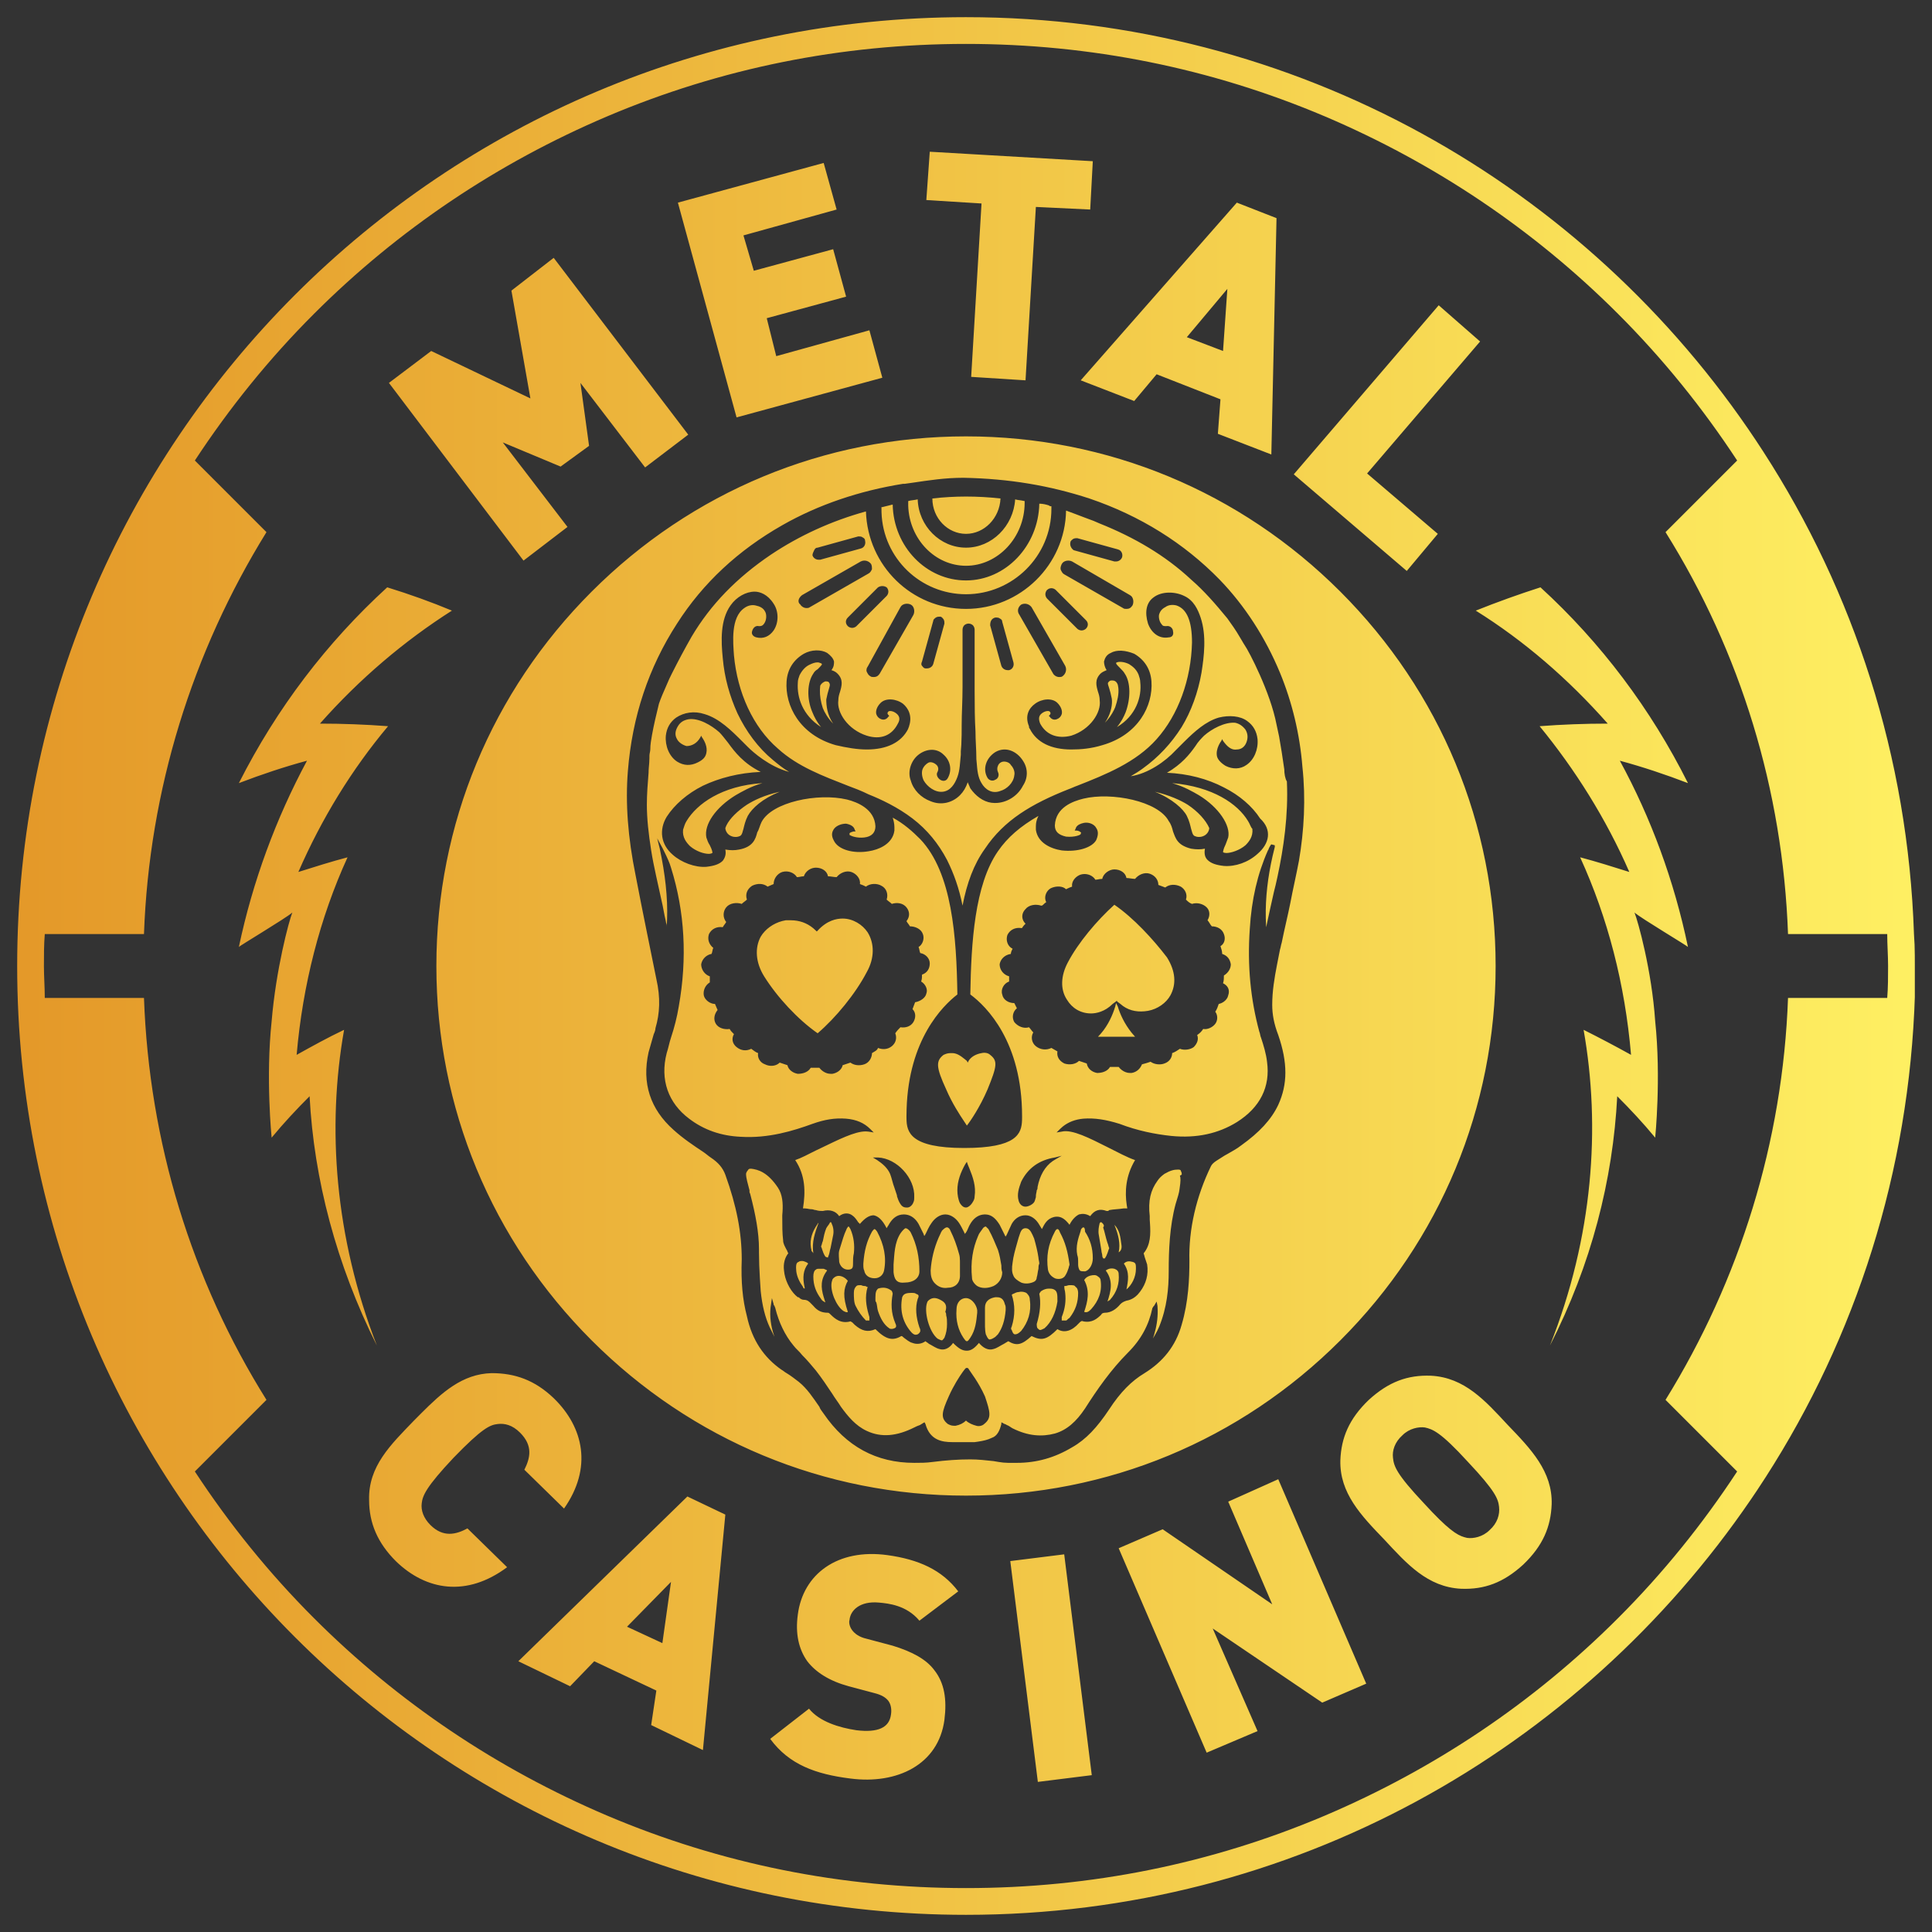 <?xml version="1.0" encoding="UTF-8"?>
<svg width="90px" height="90px" viewBox="0 0 90 90" version="1.1" xmlns="http://www.w3.org/2000/svg" xmlns:xlink="http://www.w3.org/1999/xlink">
    <rect x="0" y="0" width="90" height="90" fill="#333333" stroke="none"/>
    <title>icon/logo</title>
    <defs>
        <linearGradient x1="0%" y1="50%" x2="100%" y2="50%" id="linearGradient-1">
            <stop stop-color="#E49929" offset="0%"></stop>
            <stop stop-color="#FEEF62" offset="100%"></stop>
        </linearGradient>
    </defs>
    <g id="Desktop" stroke="none" stroke-width="1" fill="none" fill-rule="evenodd">
        <g id="frontpage" transform="translate(-675, -4624)">
            <g id="footer" transform="translate(0, 4612)">
                <g id="icon/logo" transform="translate(675, 12)">
                    <g id="metal-head" transform="translate(0.8, 0.8)">
                        <g id="Ignore_x5F__x5F__653_" transform="translate(19.287, 19.287)">
                            <g id="Group" transform="translate(0.241, 0.241)"></g>
                        </g>
                        <path d="M44.2,0 C59.59,0 73.091,7.835 81.007,19.729 L81.007,19.729 L81.343,20.242 C85.561,26.764 88.086,34.452 88.36,42.713 L88.36,42.713 L88.388,43.206 C88.4,43.539 88.4,43.879 88.4,44.2 L88.4,44.2 L88.4,45.647 L88.374,46.298 C87.982,54.528 85.353,62.171 81.047,68.631 L81.047,68.631 L80.767,69.045 C72.776,80.746 59.411,88.4 44.2,88.4 C19.769,88.4 0,68.631 0,44.2 C0,19.769 19.769,0 44.2,0 Z M44.2,1.246 C38.414,1.246 32.788,2.371 27.484,4.621 C22.381,6.791 17.76,9.885 13.823,13.823 C11.733,15.912 9.885,18.202 8.277,20.653 L8.277,20.653 L11.613,23.989 C8.157,29.574 6.148,36.003 5.907,42.713 L5.907,42.713 L1.286,42.713 C1.246,43.195 1.246,43.718 1.246,44.2 C1.246,44.682 1.286,45.205 1.286,45.687 L1.286,45.687 L5.907,45.687 C6.148,52.397 8.117,58.826 11.613,64.411 L11.613,64.411 L8.277,67.747 C9.885,70.198 11.733,72.488 13.823,74.577 C17.76,78.515 22.381,81.609 27.484,83.779 C32.788,86.029 38.414,87.154 44.2,87.154 C49.986,87.154 55.612,86.029 60.916,83.779 C66.019,81.609 70.64,78.515 74.577,74.577 C76.667,72.488 78.515,70.198 80.123,67.747 L80.123,67.747 L76.787,64.411 C80.243,58.826 82.252,52.397 82.493,45.687 L82.493,45.687 L87.114,45.687 C87.154,45.205 87.154,44.682 87.154,44.2 C87.154,43.718 87.114,43.195 87.114,42.713 L87.114,42.713 L82.493,42.713 C82.252,36.003 80.283,29.574 76.787,23.989 L76.787,23.989 L80.123,20.653 C78.515,18.202 76.667,15.912 74.577,13.823 C70.64,9.885 66.019,6.791 60.916,4.621 C55.612,2.371 49.986,1.246 44.2,1.246 Z M48.775,71.607 L50.059,81.894 L47.547,82.208 L46.263,71.921 L48.775,71.607 Z M36.365,74.417 C36.606,72.528 38.213,71.323 40.543,71.644 C41.99,71.845 43.075,72.327 43.838,73.332 L43.838,73.332 L42.03,74.698 C41.427,73.975 40.584,73.894 40.142,73.854 C39.258,73.774 38.816,74.216 38.775,74.658 C38.735,74.778 38.775,74.979 38.896,75.14 C39.017,75.301 39.217,75.461 39.579,75.542 L39.579,75.542 L40.785,75.863 C41.709,76.145 42.352,76.506 42.713,76.988 C43.195,77.591 43.316,78.355 43.195,79.319 C42.914,81.408 40.985,82.333 38.816,82.051 C37.208,81.85 35.963,81.408 35.079,80.203 L35.079,80.203 L36.887,78.797 C37.369,79.399 38.293,79.681 39.097,79.801 C40.101,79.922 40.624,79.681 40.704,79.078 C40.744,78.837 40.704,78.596 40.584,78.435 C40.463,78.274 40.262,78.154 39.941,78.073 L39.941,78.073 L38.735,77.752 C37.851,77.511 37.208,77.109 36.807,76.587 C36.405,76.024 36.244,75.301 36.365,74.417 Z M58.746,68.108 L62.844,77.631 L60.795,78.515 L55.692,75.06 L57.781,79.841 L55.411,80.846 L51.312,71.323 L53.361,70.439 L58.465,73.935 L56.415,69.153 L58.746,68.108 Z M31.221,68.912 L32.989,69.756 L31.945,80.725 L29.534,79.56 L29.775,77.953 L26.882,76.587 L25.757,77.752 L23.346,76.587 L31.221,68.912 Z M30.458,72.89 L28.409,74.979 L30.056,75.743 L30.458,72.89 Z M65.644,63.283 L65.858,63.286 C67.425,63.367 68.389,64.452 69.434,65.577 C70.519,66.702 71.524,67.747 71.483,69.273 C71.443,70.318 71.082,71.202 70.157,72.086 C69.233,72.93 68.349,73.251 67.264,73.211 C65.697,73.131 64.733,72.046 63.688,70.921 C62.603,69.796 61.599,68.751 61.639,67.224 C61.679,66.179 62.041,65.295 62.965,64.411 C63.889,63.568 64.773,63.246 65.858,63.286 Z M22.1,63.166 C23.185,63.166 24.109,63.487 24.993,64.331 C26.399,65.697 26.801,67.586 25.475,69.474 L25.475,69.474 L23.627,67.666 C23.908,67.104 24.029,66.541 23.426,65.938 C23.064,65.577 22.703,65.496 22.381,65.537 C22.02,65.577 21.658,65.737 20.332,67.104 C19.046,68.47 18.885,68.872 18.845,69.233 C18.805,69.555 18.926,69.916 19.247,70.238 C19.85,70.841 20.453,70.68 20.975,70.399 L20.975,70.399 L22.823,72.207 C20.935,73.613 19.046,73.292 17.64,71.925 C16.796,71.082 16.394,70.157 16.394,69.073 C16.354,67.505 17.399,66.501 18.484,65.376 L18.484,65.376 L18.824,65.034 C19.786,64.074 20.734,63.202 22.1,63.166 Z M65.577,65.697 C65.295,65.657 64.853,65.737 64.532,66.059 C64.17,66.38 64.05,66.782 64.09,67.104 C64.13,67.505 64.251,67.867 65.537,69.233 C66.662,70.464 67.079,70.71 67.408,70.806 L67.5,70.83 L67.5,70.83 L67.546,70.841 C67.827,70.881 68.269,70.8 68.59,70.479 C68.952,70.157 69.073,69.756 69.032,69.394 C68.992,69.032 68.872,68.671 67.586,67.305 C66.3,65.898 65.938,65.778 65.577,65.697 Z M44.2,19.528 C50.79,19.528 56.978,22.1 61.639,26.761 C66.3,31.422 68.872,37.61 68.872,44.2 C68.872,50.79 66.3,56.978 61.639,61.639 C56.978,66.3 50.79,68.872 44.2,68.872 C37.61,68.872 31.422,66.3 26.761,61.639 C22.1,56.978 19.528,50.79 19.528,44.2 C19.528,37.61 22.1,31.422 26.761,26.761 C31.422,22.1 37.61,19.528 44.2,19.528 Z M44.079,21.457 C43.218,21.457 42.475,21.575 41.724,21.685 L41.347,21.738 L41.267,21.738 C39.258,22.06 37.329,22.703 35.641,23.667 C33.592,24.832 31.945,26.359 30.739,28.248 C29.413,30.297 28.65,32.587 28.449,35.119 C28.328,36.606 28.449,38.213 28.81,39.981 C29.172,41.869 29.493,43.396 29.775,44.803 C29.976,45.687 29.935,46.41 29.735,47.093 C29.735,47.173 29.694,47.294 29.654,47.374 C29.574,47.656 29.493,47.937 29.413,48.218 C29.092,49.665 29.493,50.87 30.578,51.835 C31.02,52.236 31.503,52.558 31.985,52.879 C32.105,52.96 32.186,53.04 32.306,53.12 C32.668,53.361 32.869,53.603 32.989,53.924 C33.512,55.371 33.753,56.616 33.753,57.862 C33.713,58.907 33.793,59.75 33.994,60.514 C34.235,61.639 34.797,62.443 35.601,63.005 C35.681,63.045 35.762,63.126 35.842,63.166 C36.043,63.286 36.244,63.447 36.405,63.568 C36.807,63.889 37.088,64.331 37.369,64.733 C37.409,64.853 37.49,64.934 37.57,65.054 C38.615,66.581 40.021,67.345 41.789,67.345 C42.07,67.345 42.352,67.345 42.633,67.305 C43.276,67.224 43.838,67.184 44.401,67.184 C44.763,67.184 45.124,67.224 45.486,67.264 C45.647,67.291 45.789,67.318 45.938,67.333 L46.169,67.345 L46.571,67.345 C47.495,67.345 48.339,67.104 49.142,66.621 C49.785,66.26 50.308,65.697 50.87,64.853 C51.393,64.05 51.915,63.527 52.518,63.166 C53.361,62.643 53.964,61.92 54.245,60.916 C54.567,59.831 54.607,58.746 54.607,57.942 C54.567,56.455 54.929,54.929 55.612,53.522 C55.652,53.442 55.732,53.361 55.853,53.281 C56.054,53.161 56.214,53.04 56.375,52.96 C56.576,52.839 56.817,52.719 57.018,52.558 C57.862,51.955 58.424,51.352 58.746,50.669 C59.188,49.705 59.188,48.7 58.746,47.415 C58.545,46.892 58.465,46.45 58.465,46.008 C58.465,45.377 58.567,44.766 58.684,44.161 L58.826,43.437 L58.826,43.437 C58.866,43.316 58.866,43.236 58.907,43.115 C59.027,42.512 59.188,41.869 59.308,41.267 C59.429,40.624 59.59,39.941 59.71,39.298 C59.951,37.891 60.032,36.405 59.871,34.918 C59.75,33.391 59.389,31.904 58.826,30.538 C58.143,28.891 57.179,27.404 56.013,26.199 C54.366,24.511 52.317,23.225 49.946,22.421 C48.098,21.819 46.209,21.497 44.079,21.457 Z M34.195,53.643 C34.516,53.683 34.958,53.803 35.44,54.527 C35.651,54.843 35.678,55.252 35.654,55.645 L35.641,55.813 L35.641,55.893 C35.641,56.295 35.641,56.656 35.681,56.978 C35.681,57.139 35.762,57.259 35.842,57.42 C35.882,57.46 35.882,57.54 35.923,57.581 C35.762,57.781 35.681,58.063 35.722,58.384 C35.757,58.813 35.984,59.273 36.259,59.539 L36.365,59.63 L36.405,59.63 C36.485,59.71 36.565,59.75 36.646,59.75 C36.813,59.75 36.897,59.834 36.99,59.932 L37.048,59.991 L37.088,60.032 C37.289,60.273 37.49,60.353 37.771,60.353 C37.811,60.353 37.851,60.393 37.891,60.433 C38.092,60.634 38.374,60.875 38.816,60.755 C38.842,60.755 38.851,60.773 38.866,60.785 L38.896,60.795 L39.017,60.916 C39.338,61.197 39.619,61.277 39.981,61.117 C40.463,61.599 40.785,61.679 41.186,61.438 C41.227,61.438 41.267,61.478 41.307,61.518 C41.427,61.599 41.548,61.719 41.709,61.759 C41.91,61.84 42.151,61.8 42.311,61.679 C42.352,61.719 42.432,61.759 42.472,61.8 C42.633,61.88 42.794,62.001 42.954,62.041 C43.195,62.121 43.437,62.001 43.597,61.759 C43.879,62.041 44.039,62.121 44.24,62.121 C44.441,62.121 44.602,62.001 44.803,61.759 C45.004,62.001 45.245,62.121 45.486,62.041 C45.647,62.001 45.807,61.88 45.968,61.8 C46.048,61.759 46.089,61.719 46.169,61.679 C46.571,61.92 46.812,61.84 47.254,61.438 C47.736,61.679 47.977,61.599 48.459,61.117 C48.781,61.317 49.142,61.197 49.464,60.835 C49.544,60.755 49.584,60.715 49.665,60.755 C50.067,60.835 50.308,60.634 50.509,60.433 C50.509,60.393 50.589,60.353 50.669,60.353 C50.951,60.353 51.192,60.192 51.393,59.951 C51.473,59.871 51.553,59.831 51.674,59.791 C51.915,59.75 52.076,59.63 52.196,59.509 C52.518,59.152 52.68,58.731 52.656,58.275 L52.638,58.103 L52.518,57.741 C52.518,57.701 52.477,57.621 52.477,57.581 C52.803,57.183 52.803,56.687 52.77,56.182 L52.759,56.013 L52.759,55.853 C52.678,55.129 52.799,54.647 53.12,54.205 C53.201,54.085 53.281,54.004 53.442,53.884 C53.723,53.723 53.884,53.683 54.085,53.683 C54.125,53.683 54.165,53.683 54.205,53.723 C54.205,53.763 54.245,53.803 54.245,53.844 C54.245,53.884 54.286,53.924 54.165,53.964 C54.201,54.071 54.205,54.21 54.149,54.578 L54.125,54.728 L54.085,54.888 C54.045,55.009 54.004,55.17 53.964,55.29 C53.683,56.335 53.643,57.46 53.643,58.424 C53.643,59.228 53.562,60.112 53.201,60.996 C53.147,61.13 53.076,61.264 52.998,61.398 L52.897,61.567 L52.908,61.547 L52.958,61.4 C53.077,61.006 53.134,60.629 53.13,60.256 L53.12,60.032 L53.08,59.831 L52.96,60.032 C52.96,60.032 52.919,60.072 52.919,60.072 C52.919,60.112 52.879,60.112 52.879,60.152 C52.719,60.916 52.357,61.599 51.754,62.201 C50.951,63.005 50.308,63.929 49.745,64.813 C49.343,65.416 48.901,65.818 48.339,65.979 C47.736,66.139 47.093,66.099 46.37,65.737 C46.289,65.697 46.209,65.617 46.089,65.577 C46.062,65.55 46.017,65.541 45.978,65.526 L45.928,65.496 L45.847,65.456 L45.847,65.537 C45.767,65.858 45.647,66.099 45.405,66.179 C45.213,66.276 44.994,66.321 44.77,66.356 L44.602,66.38 L43.557,66.38 C43.07,66.38 42.582,66.275 42.356,65.673 L42.311,65.537 L42.271,65.456 L42.191,65.496 C42.151,65.537 42.111,65.537 42.07,65.577 C41.95,65.617 41.869,65.657 41.789,65.697 C40.985,66.099 40.262,66.179 39.579,65.858 C39.057,65.617 38.695,65.175 38.374,64.733 C38.253,64.532 38.092,64.331 37.972,64.13 C37.731,63.769 37.49,63.407 37.208,63.045 C37.007,62.804 36.807,62.563 36.565,62.322 C36.445,62.161 36.284,62.041 36.164,61.88 C35.762,61.398 35.481,60.795 35.32,60.152 C35.32,60.112 35.28,60.072 35.28,60.032 C35.253,60.005 35.244,59.996 35.241,59.981 L35.239,59.951 L35.159,59.67 L35.119,59.951 C35.049,60.338 35.071,60.786 35.212,61.269 L35.277,61.473 L35.059,61.037 C34.839,60.562 34.707,60.017 34.637,59.349 C34.61,58.947 34.583,58.545 34.568,58.143 L34.556,57.54 L34.556,57.38 C34.556,56.616 34.396,55.772 34.155,54.848 C34.155,54.821 34.137,54.795 34.125,54.768 L34.114,54.728 L34.114,54.647 C34.034,54.326 33.954,54.085 33.954,53.884 C33.954,53.844 33.994,53.763 34.034,53.723 C34.074,53.643 34.114,53.643 34.195,53.643 Z M44.28,62.925 L44.2,62.925 L44.16,62.965 C44.154,62.971 44.141,62.986 44.122,63.011 L44.047,63.111 C43.897,63.32 43.626,63.734 43.396,64.251 C43.075,64.974 42.995,65.255 43.356,65.537 C43.416,65.567 43.477,65.597 43.554,65.61 L43.637,65.617 L43.718,65.617 C43.919,65.577 44.079,65.496 44.2,65.376 C44.321,65.496 44.521,65.577 44.682,65.617 C44.803,65.657 44.963,65.617 45.044,65.537 C45.405,65.255 45.325,64.974 45.084,64.251 C44.786,63.579 44.383,63.081 44.327,62.981 L44.321,62.965 L44.28,62.925 Z M17.238,26.56 C18.283,26.882 19.287,27.243 20.252,27.645 C18.042,29.051 15.952,30.819 14.104,32.909 C15.149,32.909 16.233,32.949 17.278,33.029 C15.591,35.039 14.184,37.329 13.099,39.82 C13.863,39.579 14.626,39.338 15.39,39.137 C14.104,41.95 13.3,45.084 13.019,48.339 C13.742,47.937 14.465,47.535 15.229,47.173 C14.425,51.714 14.787,56.817 16.756,61.88 C14.867,58.103 13.823,54.125 13.622,50.267 C13.019,50.87 12.416,51.513 11.854,52.196 C11.854,52.196 11.572,49.424 11.854,46.772 C12.055,44.361 12.657,42.111 12.818,41.709 C12.497,41.99 10.327,43.276 10.327,43.316 C10.97,40.262 12.055,37.329 13.501,34.637 C12.456,34.918 11.371,35.28 10.327,35.681 C12.095,32.186 14.425,29.132 17.238,26.56 Z M70.961,26.56 C73.774,29.132 76.104,32.226 77.832,35.681 C76.787,35.28 75.703,34.918 74.658,34.637 C76.104,37.289 77.189,40.222 77.832,43.316 C77.832,43.276 75.662,41.99 75.341,41.709 C75.502,42.111 76.145,44.401 76.305,46.772 C76.587,49.424 76.305,52.196 76.305,52.196 C75.743,51.513 75.14,50.87 74.537,50.267 C74.336,54.165 73.332,58.103 71.403,61.88 C73.412,56.817 73.774,51.714 72.97,47.173 C73.693,47.535 74.457,47.937 75.18,48.339 C74.899,45.044 74.095,41.95 72.809,39.137 C73.573,39.338 74.336,39.579 75.1,39.82 C74.015,37.329 72.568,35.039 70.921,33.029 C71.966,32.949 73.01,32.909 74.095,32.909 C72.247,30.819 70.198,29.051 67.947,27.645 C68.952,27.243 69.957,26.882 70.961,26.56 Z M44.2,59.67 C44.414,59.67 44.629,59.892 44.702,60.139 L44.722,60.233 L44.722,60.353 C44.682,60.755 44.642,61.157 44.401,61.518 C44.337,61.615 44.298,61.66 44.265,61.674 L44.24,61.679 L44.216,61.674 C44.182,61.66 44.144,61.615 44.079,61.518 C43.838,61.157 43.718,60.715 43.758,60.192 C43.758,59.871 43.959,59.67 44.2,59.67 Z M43.075,59.791 C43.251,59.896 43.303,60.032 43.26,60.226 L43.236,60.313 L43.264,60.364 C43.276,60.402 43.276,60.447 43.276,60.474 C43.316,60.594 43.316,60.755 43.316,60.875 C43.316,61.117 43.276,61.317 43.195,61.518 C43.155,61.559 43.115,61.639 43.075,61.639 C43.035,61.639 42.954,61.599 42.874,61.559 C42.472,61.237 42.231,60.273 42.392,59.871 C42.392,59.831 42.472,59.75 42.553,59.71 C42.713,59.63 42.874,59.67 43.075,59.791 Z M45.647,59.63 C45.888,59.63 45.968,59.791 46.008,59.951 C46.035,60.005 46.044,60.041 46.047,60.082 L46.048,60.152 L46.048,60.233 C46.008,60.715 45.888,61.076 45.687,61.358 C45.647,61.398 45.606,61.438 45.566,61.478 C45.446,61.559 45.365,61.599 45.285,61.599 C45.205,61.559 45.164,61.438 45.124,61.358 C45.097,61.25 45.088,61.125 45.085,61.006 L45.084,60.835 L45.084,60.112 C45.084,59.826 45.274,59.699 45.486,59.646 L45.566,59.63 L45.647,59.63 Z M41.709,59.429 C41.749,59.429 41.829,59.429 41.869,59.469 C41.99,59.509 42.03,59.549 41.95,59.71 C41.829,60.112 41.869,60.554 42.03,61.036 C42.111,61.197 42.07,61.277 41.95,61.358 C41.91,61.358 41.829,61.438 41.669,61.277 C41.267,60.835 41.106,60.273 41.227,59.63 C41.262,59.558 41.298,59.455 41.531,59.433 L41.628,59.429 L41.709,59.429 Z M47.013,59.429 C47.093,59.509 47.173,59.59 47.173,59.75 C47.254,60.313 47.093,60.795 46.772,61.197 C46.651,61.317 46.571,61.358 46.49,61.358 C46.41,61.358 46.37,61.277 46.33,61.157 C46.289,61.117 46.289,61.076 46.33,60.996 C46.49,60.474 46.49,59.991 46.33,59.509 C46.37,59.509 46.37,59.469 46.41,59.469 C46.49,59.429 46.571,59.389 46.651,59.389 C46.812,59.349 46.932,59.389 47.013,59.429 Z M48.057,59.228 C48.138,59.228 48.218,59.228 48.299,59.268 C48.459,59.349 48.459,59.509 48.459,59.791 L48.459,59.831 C48.379,60.353 48.178,60.795 47.857,61.076 C47.776,61.117 47.696,61.157 47.656,61.157 C47.615,61.157 47.575,61.117 47.535,61.076 C47.495,61.036 47.495,60.916 47.495,60.875 C47.656,60.353 47.696,59.871 47.615,59.469 C47.615,59.469 47.656,59.389 47.696,59.349 C47.816,59.268 47.937,59.228 48.057,59.228 Z M40.704,59.308 C40.744,59.308 40.785,59.429 40.785,59.469 C40.704,59.911 40.704,60.353 40.905,60.835 C40.945,60.916 40.985,61.036 40.865,61.076 C40.785,61.117 40.664,61.117 40.624,61.076 C40.383,60.916 40.222,60.634 40.101,60.273 C40.061,60.152 40.061,59.991 40.021,59.871 C39.994,59.844 39.985,59.817 39.982,59.791 L39.981,59.75 L39.981,59.63 C39.981,59.389 40.021,59.308 40.101,59.228 C40.343,59.148 40.543,59.188 40.704,59.308 Z M39.298,59.067 C39.338,59.067 39.378,59.107 39.459,59.107 C39.485,59.107 39.512,59.107 39.539,59.119 L39.579,59.148 L39.619,59.148 C39.476,59.612 39.556,60.045 39.66,60.417 L39.7,60.554 L39.7,60.715 L39.539,60.715 C39.338,60.514 39.177,60.273 39.057,60.032 C38.976,59.871 38.976,59.63 38.976,59.429 C38.976,59.268 39.017,59.188 39.097,59.107 C39.137,59.067 39.217,59.067 39.298,59.067 Z M49.303,59.148 C49.383,59.188 49.424,59.308 49.424,59.429 C49.424,59.871 49.303,60.233 49.022,60.594 C48.962,60.624 48.924,60.677 48.892,60.702 L48.861,60.715 L48.66,60.715 L48.66,60.554 C48.821,60.152 48.861,59.791 48.821,59.429 C48.821,59.375 48.803,59.322 48.791,59.268 L48.781,59.188 L48.781,59.107 L48.821,59.107 C48.901,59.107 48.941,59.067 49.022,59.067 C49.183,59.067 49.263,59.067 49.303,59.148 Z M38.695,58.866 C38.494,59.228 38.454,59.59 38.695,60.313 C38.655,60.353 38.575,60.313 38.494,60.273 C38.16,60.05 37.861,59.348 37.943,58.926 L37.972,58.826 L37.981,58.798 C38.004,58.755 38.068,58.698 38.133,58.665 C38.293,58.585 38.534,58.665 38.695,58.866 Z M50.348,58.665 C50.428,58.706 50.468,58.786 50.468,58.826 C50.549,59.349 50.388,59.791 50.026,60.192 C49.906,60.313 49.825,60.353 49.705,60.313 C49.866,59.831 49.986,59.349 49.705,58.826 C49.785,58.706 49.866,58.665 49.986,58.625 C50.147,58.585 50.267,58.585 50.348,58.665 Z M37.57,58.304 C37.624,58.331 37.659,58.34 37.689,58.354 L37.731,58.384 L37.648,58.504 C37.38,58.937 37.479,59.345 37.61,59.749 L37.65,59.871 L37.591,59.84 C37.532,59.808 37.48,59.77 37.449,59.71 C37.208,59.389 37.088,59.067 37.088,58.665 C37.088,58.505 37.128,58.384 37.208,58.344 C37.239,58.314 37.269,58.306 37.316,58.304 L37.369,58.304 L37.57,58.304 Z M51.019,58.289 L51.111,58.304 C51.232,58.344 51.312,58.424 51.312,58.545 C51.352,58.987 51.232,59.389 50.91,59.75 C50.87,59.791 50.83,59.791 50.79,59.831 C50.951,59.349 51.071,58.866 50.709,58.384 C50.782,58.336 50.854,58.302 50.935,58.292 L51.019,58.289 Z M51.955,57.982 C52.116,58.023 52.116,58.103 52.116,58.304 C52.116,58.706 51.915,59.067 51.674,59.268 C51.754,58.866 51.835,58.465 51.553,58.063 C51.674,57.942 51.794,57.942 51.955,57.982 Z M36.565,57.942 C36.619,57.942 36.673,57.96 36.726,57.984 L36.807,58.023 L36.847,58.063 C36.597,58.384 36.601,58.737 36.661,59.066 L36.686,59.188 L36.686,59.228 C36.646,59.228 36.606,59.188 36.606,59.148 C36.438,58.913 36.327,58.679 36.294,58.421 L36.284,58.264 L36.285,58.204 C36.288,58.105 36.304,58.016 36.405,57.982 C36.445,57.942 36.525,57.942 36.565,57.942 Z M43.316,56.375 L43.344,56.38 C43.387,56.394 43.445,56.439 43.477,56.536 C43.637,56.857 43.758,57.179 43.879,57.621 C43.909,57.711 43.916,57.824 43.918,57.943 L43.919,58.625 C43.919,58.987 43.678,59.188 43.356,59.188 C43.115,59.228 42.914,59.148 42.753,58.987 C42.593,58.826 42.553,58.625 42.553,58.384 C42.587,57.868 42.71,57.351 42.922,56.86 L43.035,56.616 L43.045,56.586 C43.057,56.572 43.075,56.563 43.075,56.536 C43.155,56.455 43.236,56.375 43.316,56.375 Z M45.124,56.335 L45.184,56.395 L45.245,56.455 C45.446,56.817 45.566,57.139 45.687,57.42 C45.767,57.661 45.807,57.902 45.847,58.143 C45.847,58.264 45.847,58.344 45.888,58.465 C45.888,58.746 45.727,58.987 45.486,59.107 C45.205,59.228 44.923,59.228 44.722,59.107 C44.602,59.027 44.481,58.866 44.481,58.746 C44.401,57.982 44.521,57.339 44.763,56.777 C44.803,56.656 44.883,56.576 44.963,56.455 C45.004,56.375 45.084,56.335 45.124,56.335 Z M46.973,56.415 L47.043,56.424 C47.194,56.467 47.269,56.651 47.374,56.897 C47.455,57.179 47.535,57.5 47.575,57.781 C47.575,57.862 47.615,57.982 47.615,58.063 C47.575,58.143 47.575,58.223 47.575,58.304 C47.535,58.465 47.535,58.585 47.495,58.706 C47.495,58.786 47.455,58.866 47.374,58.907 C47.214,58.987 46.973,59.027 46.772,58.947 C46.611,58.866 46.45,58.746 46.41,58.625 C46.33,58.465 46.33,58.264 46.37,58.023 C46.402,57.733 46.486,57.444 46.579,57.113 L46.651,56.857 L46.68,56.769 C46.744,56.569 46.797,56.415 46.973,56.415 Z M41.387,56.415 L41.439,56.428 C41.513,56.462 41.596,56.552 41.628,56.616 C41.91,57.179 42.03,57.781 42.03,58.424 C42.03,58.746 41.749,58.947 41.347,58.947 C41.022,58.983 40.891,58.856 40.839,58.567 L40.825,58.465 L40.825,58.103 C40.865,57.621 40.865,57.098 41.146,56.656 C41.227,56.536 41.347,56.415 41.387,56.415 Z M48.459,56.455 L48.483,56.461 C48.516,56.475 48.548,56.52 48.58,56.616 C48.821,57.058 48.941,57.5 49.022,58.103 C49.022,58.143 48.982,58.223 48.982,58.264 C48.941,58.384 48.901,58.505 48.821,58.625 C48.7,58.826 48.419,58.786 48.339,58.746 C48.178,58.665 48.057,58.545 48.017,58.344 C47.937,57.741 48.017,57.179 48.339,56.576 C48.379,56.496 48.419,56.455 48.459,56.455 Z M39.941,56.455 L39.944,56.456 C39.955,56.459 39.994,56.476 40.061,56.576 C40.383,57.179 40.503,57.781 40.383,58.384 C40.348,58.56 40.22,58.705 40.027,58.739 L39.941,58.746 L39.852,58.74 C39.652,58.714 39.494,58.595 39.459,58.384 C39.432,58.331 39.423,58.277 39.42,58.223 L39.418,58.143 L39.418,58.063 C39.459,57.46 39.579,57.018 39.82,56.576 C39.901,56.455 39.941,56.455 39.941,56.455 Z M49.665,56.375 C49.705,56.375 49.745,56.415 49.745,56.576 C49.986,56.938 50.107,57.339 50.107,57.822 C50.107,58.103 49.946,58.384 49.745,58.424 C49.625,58.424 49.544,58.424 49.504,58.384 C49.472,58.352 49.44,58.268 49.428,58.175 L49.424,58.103 L49.424,57.982 C49.424,57.862 49.424,57.781 49.383,57.661 C49.303,57.259 49.424,56.897 49.544,56.536 C49.544,56.455 49.625,56.375 49.665,56.375 Z M38.735,56.335 L38.742,56.342 C38.755,56.358 38.785,56.395 38.816,56.455 C38.976,56.817 39.017,57.219 38.976,57.581 C38.936,57.741 38.936,57.902 38.936,58.103 C38.936,58.264 38.896,58.344 38.695,58.344 C38.494,58.344 38.333,58.183 38.293,57.982 C38.293,57.862 38.253,57.621 38.293,57.46 C38.384,57.189 38.451,56.918 38.548,56.663 L38.655,56.415 L38.685,56.377 C38.7,56.353 38.708,56.335 38.735,56.335 Z M50.468,56.134 C50.509,56.134 50.509,56.134 50.549,56.174 C50.589,56.214 50.669,56.295 50.589,56.375 C50.669,56.616 50.709,56.857 50.79,57.098 C50.83,57.179 50.83,57.259 50.87,57.339 C50.87,57.38 50.83,57.42 50.83,57.46 C50.803,57.54 50.776,57.621 50.738,57.701 L50.669,57.822 L50.589,57.822 C50.589,57.781 50.549,57.781 50.549,57.701 C50.549,57.621 50.509,57.54 50.509,57.46 L50.388,56.737 L50.388,56.737 C50.348,56.536 50.388,56.335 50.428,56.174 C50.428,56.174 50.433,56.17 50.439,56.164 L50.468,56.134 Z M37.891,56.134 C37.932,56.134 37.932,56.174 37.932,56.174 C38.012,56.335 38.052,56.536 38.012,56.737 C37.972,56.938 37.932,57.139 37.891,57.339 C37.851,57.46 37.851,57.54 37.811,57.661 C37.771,57.741 37.771,57.781 37.771,57.781 C37.731,57.781 37.65,57.741 37.65,57.741 C37.57,57.621 37.53,57.5 37.49,57.38 C37.49,57.339 37.449,57.299 37.449,57.259 C37.49,57.179 37.49,57.098 37.53,57.018 C37.57,56.817 37.61,56.616 37.691,56.415 C37.717,56.362 37.762,56.308 37.801,56.255 L37.851,56.174 L37.862,56.146 C37.874,56.134 37.891,56.134 37.891,56.134 Z M37.329,56.174 C37.168,56.616 37.007,57.058 37.088,57.581 C37.048,57.5 36.967,57.46 37.007,57.46 C36.9,57.067 36.984,56.706 37.201,56.348 L37.289,56.214 L37.299,56.186 C37.311,56.174 37.329,56.174 37.329,56.174 Z M51.111,56.255 C51.352,56.496 51.393,56.817 51.433,57.139 C51.473,57.339 51.433,57.46 51.312,57.54 C51.393,57.139 51.312,56.737 51.111,56.255 Z M48.861,22.984 C49.156,23.091 49.433,23.198 49.715,23.305 L50.147,23.466 L50.428,23.587 C52.035,24.23 53.482,25.073 54.687,26.199 C55.29,26.721 55.813,27.324 56.375,28.007 C56.576,28.288 56.777,28.569 56.938,28.851 C57.018,28.971 57.098,29.132 57.179,29.252 C57.38,29.534 58.384,31.462 58.665,32.949 C58.706,33.15 58.746,33.311 58.786,33.512 C58.826,33.753 58.866,33.994 58.907,34.235 C58.947,34.516 58.987,34.757 59.027,35.039 C59.027,35.239 59.067,35.481 59.148,35.601 C59.221,37.172 58.995,38.709 58.712,40.033 L58.625,40.423 L58.545,40.744 C58.424,41.267 58.304,41.829 58.183,42.392 L58.182,42.39 L58.165,41.977 C58.144,41.008 58.263,40.039 58.484,39.07 L58.585,38.655 L58.585,38.575 L58.424,38.534 L58.384,38.575 C58.384,38.615 58.344,38.615 58.344,38.655 C58.304,38.695 58.304,38.775 58.264,38.816 C57.781,39.901 57.5,41.106 57.42,42.472 C57.299,44.2 57.46,45.767 57.862,47.254 C57.902,47.334 57.902,47.455 57.942,47.535 C58.063,47.897 58.183,48.299 58.223,48.66 C58.384,49.825 57.902,50.79 56.817,51.473 C55.973,51.995 54.969,52.236 53.763,52.116 C53,52.035 52.196,51.875 51.352,51.553 C50.709,51.352 50.187,51.272 49.665,51.312 C49.286,51.347 48.966,51.47 48.705,51.681 L48.58,51.794 L48.419,51.955 L48.66,51.915 C49.142,51.794 49.986,52.236 50.79,52.638 C51.272,52.879 51.714,53.12 52.076,53.241 C51.631,53.983 51.596,54.725 51.688,55.34 L51.714,55.491 L51.553,55.491 C51.312,55.531 51.071,55.531 50.87,55.571 C50.843,55.598 50.834,55.607 50.82,55.61 L50.79,55.612 L50.75,55.612 C50.428,55.491 50.187,55.571 49.986,55.853 C49.785,55.732 49.625,55.732 49.464,55.772 C49.303,55.853 49.142,56.013 49.022,56.255 C48.861,56.054 48.66,55.813 48.299,55.893 C47.977,55.973 47.857,56.214 47.736,56.455 C47.696,56.375 47.656,56.335 47.615,56.255 C47.475,56.008 47.273,55.855 47.063,55.82 L46.973,55.813 L46.882,55.818 C46.672,55.845 46.47,55.968 46.33,56.214 C46.249,56.375 46.169,56.576 46.089,56.737 C46.089,56.737 46.048,56.777 46.048,56.817 C46.048,56.777 46.008,56.777 46.008,56.737 C45.928,56.576 45.847,56.415 45.767,56.255 C45.591,55.973 45.416,55.815 45.186,55.78 L45.084,55.772 L44.98,55.78 C44.744,55.814 44.542,55.968 44.401,56.214 C44.321,56.335 44.28,56.496 44.2,56.616 C44.16,56.656 44.16,56.656 44.16,56.697 C44.16,56.656 44.12,56.656 44.12,56.616 C44.039,56.455 43.959,56.295 43.879,56.174 C43.741,55.968 43.544,55.82 43.339,55.782 L43.236,55.772 L43.133,55.782 C42.927,55.82 42.73,55.968 42.593,56.174 C42.472,56.335 42.392,56.536 42.311,56.697 C42.311,56.697 42.271,56.737 42.271,56.777 C42.231,56.737 42.231,56.737 42.231,56.697 C42.151,56.536 42.07,56.375 41.99,56.214 C41.849,55.968 41.647,55.814 41.41,55.78 L41.307,55.772 L41.192,55.781 C40.902,55.825 40.731,56.036 40.624,56.214 C40.584,56.295 40.543,56.335 40.503,56.415 C40.302,56.013 40.101,55.853 39.901,55.813 C39.7,55.813 39.499,55.933 39.258,56.214 L39.177,56.134 C39.097,56.013 39.017,55.893 38.896,55.813 C38.735,55.692 38.494,55.692 38.293,55.853 C38.133,55.612 37.851,55.531 37.53,55.612 C37.449,55.612 37.329,55.612 37.208,55.571 C37.128,55.571 37.088,55.531 37.007,55.531 C36.927,55.531 36.865,55.513 36.796,55.502 L36.686,55.491 L36.606,55.491 C36.726,54.728 36.726,53.964 36.244,53.241 C36.533,53.144 36.848,52.971 37.189,52.802 L37.449,52.678 C38.228,52.307 39.007,51.902 39.533,51.905 L39.659,51.915 L39.901,51.955 L39.74,51.794 C39.459,51.513 39.097,51.352 38.615,51.312 C38.092,51.272 37.61,51.352 37.048,51.553 C36.164,51.875 34.998,52.236 33.713,52.156 C32.788,52.116 31.985,51.835 31.302,51.312 C30.337,50.589 29.935,49.504 30.257,48.258 C30.337,48.017 30.377,47.776 30.458,47.535 C30.619,47.053 30.739,46.571 30.819,46.089 C31.221,43.838 31.101,41.669 30.458,39.619 C30.394,39.394 30.278,39.144 30.152,38.888 L30.056,38.695 L29.815,38.253 L29.935,38.735 C30.185,39.914 30.309,40.997 30.276,42.014 L30.256,42.383 L30.257,42.311 C30.257,42.258 30.239,42.222 30.227,42.18 L30.217,42.111 C30.136,41.789 30.096,41.468 30.016,41.146 C29.855,40.383 29.654,39.579 29.534,38.816 C29.413,38.052 29.333,37.329 29.333,36.686 C29.333,36.204 29.373,35.681 29.413,35.199 C29.413,35.039 29.431,34.896 29.443,34.747 L29.453,34.516 L29.453,34.396 C29.453,34.315 29.493,34.195 29.493,34.114 C29.493,33.873 29.534,33.672 29.574,33.431 C29.654,32.989 29.775,32.467 29.895,31.985 C29.976,31.744 30.096,31.462 30.257,31.101 C30.337,30.9 30.418,30.739 30.498,30.578 C30.779,30.016 31.101,29.413 31.422,28.851 C32.306,27.364 33.512,26.118 35.119,25.033 C36.445,24.149 37.932,23.466 39.539,23.024 C39.619,25.556 41.669,27.565 44.2,27.565 C46.731,27.565 48.821,25.515 48.861,22.984 Z M44.24,53.321 L44.16,53.442 C43.959,53.803 43.798,54.205 43.798,54.647 C43.798,54.848 43.838,55.089 43.919,55.25 C43.983,55.346 44.047,55.417 44.132,55.442 L44.2,55.451 L44.252,55.442 C44.327,55.417 44.417,55.346 44.481,55.25 C44.562,55.129 44.602,55.049 44.602,54.929 C44.672,54.471 44.527,54.045 44.355,53.623 L44.28,53.442 L44.24,53.321 Z M40.101,53.12 L39.86,53.12 L40.061,53.241 C40.302,53.402 40.543,53.603 40.664,53.884 C40.744,54.085 40.785,54.326 40.865,54.527 L40.925,54.708 L40.925,54.708 L40.985,54.888 L40.985,54.929 C41.026,55.049 41.066,55.17 41.146,55.29 C41.21,55.387 41.275,55.432 41.36,55.446 L41.427,55.451 L41.468,55.451 C41.588,55.451 41.709,55.33 41.749,55.21 C41.789,55.129 41.789,55.049 41.789,54.969 C41.829,54.085 40.985,53.161 40.101,53.12 Z M48.66,53.04 L48.339,53.12 C47.615,53.241 47.093,53.603 46.772,54.245 C46.651,54.567 46.571,54.848 46.651,55.129 C46.686,55.267 46.779,55.375 46.906,55.404 L46.973,55.411 L47.049,55.402 C47.154,55.379 47.27,55.314 47.334,55.25 C47.394,55.19 47.41,55.129 47.43,55.052 L47.455,54.969 L47.455,54.929 C47.455,54.808 47.495,54.728 47.495,54.647 C47.535,54.607 47.535,54.527 47.535,54.487 C47.642,53.951 47.876,53.542 48.238,53.288 L48.379,53.201 L48.66,53.04 Z M34.355,26.761 C33.954,26.761 33.512,27.002 33.23,27.404 C32.748,28.087 32.788,29.051 32.869,29.855 C32.949,30.779 33.19,31.623 33.552,32.427 C33.954,33.271 34.516,34.034 35.199,34.597 C35.44,34.797 35.681,34.998 35.963,35.159 C35.039,34.918 34.275,34.235 34.034,33.994 L33.913,33.873 L33.913,33.873 L33.793,33.753 C33.271,33.23 32.708,32.668 32.025,32.467 C31.543,32.306 31.061,32.387 30.699,32.628 C30.418,32.829 30.257,33.11 30.217,33.471 C30.177,33.954 30.377,34.436 30.739,34.677 C31.061,34.878 31.382,34.878 31.703,34.717 C31.945,34.597 32.065,34.476 32.105,34.275 C32.17,33.986 32.002,33.696 31.933,33.592 L31.904,33.552 L31.864,33.471 L31.824,33.552 C31.663,33.833 31.422,33.954 31.181,33.954 C31.02,33.913 30.819,33.793 30.739,33.632 C30.619,33.431 30.659,33.23 30.779,33.029 C30.9,32.829 31.061,32.748 31.261,32.708 C31.744,32.628 32.346,32.989 32.708,33.311 C32.829,33.431 32.949,33.592 33.11,33.793 C33.431,34.235 33.833,34.757 34.637,35.159 C33.632,35.199 32.708,35.44 31.945,35.802 C31.221,36.164 30.619,36.686 30.257,37.249 C29.895,37.851 29.976,38.534 30.538,39.017 C30.94,39.378 31.583,39.619 32.105,39.579 C32.467,39.539 32.708,39.459 32.869,39.298 C32.989,39.137 33.029,38.976 32.989,38.775 C33.23,38.816 33.431,38.816 33.632,38.775 C34.275,38.655 34.396,38.293 34.476,37.972 C34.556,37.851 34.597,37.65 34.677,37.49 C35.159,36.565 37.289,36.123 38.655,36.445 C39.137,36.565 39.941,36.887 39.981,37.691 C39.981,37.972 39.82,38.173 39.459,38.213 C39.137,38.249 38.879,38.157 38.798,38.108 L38.775,38.092 L38.775,38.012 C38.806,37.982 38.881,37.952 38.934,37.939 L38.976,37.932 L39.057,37.932 L39.017,37.851 C38.976,37.691 38.816,37.61 38.615,37.57 C38.414,37.57 38.173,37.65 38.052,37.811 C37.972,37.932 37.891,38.092 38.052,38.374 C38.253,38.775 38.936,38.976 39.659,38.856 C40.145,38.781 40.699,38.533 40.84,38.016 L40.865,37.891 L40.865,37.731 C40.865,37.57 40.825,37.409 40.785,37.289 C41.307,37.57 41.709,37.932 42.07,38.293 C43.557,39.86 43.758,42.834 43.798,45.526 C43.098,46.07 41.533,47.631 41.433,50.863 L41.427,51.192 L41.428,51.314 C41.438,51.937 41.596,52.678 44.12,52.678 C46.559,52.678 46.788,52.018 46.81,51.386 L46.812,51.256 L46.812,51.192 C46.812,47.736 45.164,46.089 44.401,45.526 C44.441,43.115 44.602,40.423 45.687,38.856 C46.129,38.213 46.731,37.691 47.575,37.208 C47.515,37.329 47.477,37.449 47.462,37.57 L47.455,37.691 L47.455,37.851 C47.535,38.454 48.138,38.735 48.66,38.816 C49.383,38.896 50.067,38.695 50.267,38.333 C50.388,38.052 50.348,37.891 50.267,37.771 C50.187,37.61 49.946,37.49 49.705,37.53 C49.533,37.564 49.39,37.628 49.327,37.747 L49.303,37.811 L49.263,37.891 L49.343,37.891 C49.424,37.891 49.504,37.932 49.544,37.972 C49.584,37.972 49.544,38.012 49.544,38.052 C49.544,38.092 49.263,38.213 48.861,38.173 C48.499,38.092 48.339,37.932 48.339,37.65 C48.379,36.807 49.183,36.525 49.665,36.405 C50.991,36.083 53.161,36.525 53.643,37.449 C53.763,37.61 53.803,37.771 53.844,37.932 C53.964,38.253 54.045,38.575 54.687,38.735 C54.929,38.775 55.129,38.775 55.33,38.735 C55.29,38.976 55.33,39.137 55.451,39.258 C55.612,39.418 55.853,39.499 56.214,39.539 C56.737,39.579 57.339,39.378 57.781,38.976 C58.344,38.494 58.465,37.851 57.902,37.329 C57.54,36.766 56.938,36.244 56.214,35.882 C55.451,35.481 54.527,35.239 53.562,35.199 C54.245,34.797 54.607,34.355 54.888,33.954 C55.009,33.753 55.17,33.592 55.29,33.471 C55.652,33.15 56.255,32.829 56.737,32.869 C56.938,32.909 57.098,33.029 57.219,33.19 C57.339,33.391 57.339,33.592 57.259,33.793 C57.179,33.994 57.018,34.114 56.817,34.114 C56.606,34.15 56.426,34.031 56.25,33.812 L56.174,33.713 L56.134,33.632 L56.094,33.713 C56.094,33.713 55.813,34.074 55.893,34.436 C55.933,34.597 56.094,34.757 56.295,34.878 C56.616,35.039 56.978,35.039 57.259,34.838 C57.621,34.597 57.822,34.114 57.781,33.632 C57.741,33.271 57.581,32.989 57.299,32.788 C56.978,32.547 56.455,32.507 55.973,32.628 C55.366,32.806 54.854,33.271 54.381,33.738 L53.964,34.155 C53.482,34.677 52.678,35.239 51.875,35.36 C52.076,35.239 52.277,35.119 52.437,34.998 C53.161,34.476 53.763,33.833 54.245,33.07 C54.687,32.346 55.009,31.462 55.17,30.538 C55.29,29.775 55.411,28.81 55.129,27.967 C55.009,27.605 54.808,27.163 54.366,26.962 C53.964,26.761 53.321,26.721 52.919,27.042 C52.598,27.283 52.518,27.725 52.678,28.248 C52.839,28.69 53.201,28.971 53.643,28.891 C53.803,28.891 53.884,28.77 53.844,28.609 C53.844,28.489 53.723,28.328 53.522,28.368 C53.442,28.368 53.361,28.368 53.321,28.288 C53.201,28.167 53.161,27.926 53.201,27.806 C53.241,27.685 53.321,27.565 53.482,27.484 C53.643,27.364 53.844,27.364 54.004,27.404 C54.487,27.565 54.728,28.127 54.728,29.132 C54.687,30.86 54.085,32.507 53.08,33.632 C52.116,34.717 50.709,35.28 49.383,35.802 C49.263,35.842 49.102,35.923 48.982,35.963 C47.254,36.646 45.968,37.409 45.084,38.735 C44.562,39.459 44.24,40.343 44.039,41.387 C43.879,40.584 43.637,39.901 43.316,39.258 C42.914,38.494 42.392,37.851 41.709,37.329 C41.026,36.807 40.262,36.445 39.659,36.204 C39.338,36.043 39.017,35.923 38.695,35.802 C37.57,35.36 36.365,34.918 35.44,34.074 C34.275,33.07 33.552,31.462 33.391,29.735 C33.351,29.132 33.23,27.967 33.873,27.525 C34.034,27.404 34.235,27.364 34.396,27.404 C34.597,27.444 34.757,27.525 34.838,27.685 C34.918,27.806 34.918,28.087 34.797,28.248 C34.717,28.368 34.637,28.368 34.556,28.368 C34.396,28.328 34.275,28.449 34.235,28.609 C34.195,28.73 34.275,28.851 34.436,28.891 C34.757,28.971 35.039,28.851 35.239,28.569 C35.481,28.208 35.481,27.685 35.239,27.324 C34.958,26.882 34.597,26.761 34.355,26.761 Z M45.325,48.339 C45.687,48.62 45.647,48.861 45.205,49.946 C44.843,50.79 44.401,51.433 44.24,51.634 L44.206,51.58 L44.206,51.58 L44.105,51.427 C43.904,51.125 43.554,50.595 43.276,49.946 C42.794,48.901 42.794,48.62 43.155,48.339 C43.216,48.309 43.298,48.278 43.387,48.265 L43.477,48.258 L43.557,48.258 C43.764,48.258 43.941,48.376 44.139,48.537 L44.24,48.62 L44.28,48.7 L44.321,48.62 C44.441,48.419 44.682,48.299 44.923,48.258 C45.084,48.218 45.245,48.258 45.325,48.339 Z M37.208,39.619 C36.967,39.619 36.726,39.78 36.646,40.021 C36.525,40.021 36.445,40.061 36.324,40.061 C36.204,39.86 35.923,39.74 35.641,39.82 C35.4,39.901 35.239,40.142 35.239,40.383 C35.159,40.423 35.039,40.463 34.958,40.503 C34.757,40.343 34.476,40.343 34.235,40.463 C33.994,40.624 33.913,40.865 33.994,41.106 C33.913,41.186 33.833,41.227 33.753,41.307 C33.512,41.227 33.19,41.267 33.029,41.468 C32.869,41.669 32.869,41.95 33.029,42.151 C32.989,42.231 32.909,42.311 32.869,42.392 C32.587,42.352 32.346,42.472 32.226,42.713 C32.145,42.954 32.226,43.195 32.427,43.356 C32.387,43.437 32.387,43.557 32.346,43.637 C32.105,43.678 31.904,43.879 31.864,44.12 C31.864,44.331 31.987,44.542 32.18,44.645 L32.266,44.682 L32.266,44.963 C32.065,45.084 31.945,45.325 31.985,45.566 C32.025,45.767 32.266,45.968 32.507,45.968 C32.547,46.048 32.587,46.169 32.628,46.249 C32.467,46.45 32.427,46.691 32.547,46.892 C32.668,47.093 32.949,47.173 33.19,47.133 C33.23,47.214 33.311,47.294 33.391,47.374 C33.271,47.575 33.311,47.816 33.512,47.977 C33.713,48.138 33.954,48.178 34.195,48.057 C34.315,48.138 34.396,48.218 34.516,48.258 C34.476,48.459 34.597,48.7 34.838,48.781 C35.049,48.886 35.29,48.869 35.455,48.755 L35.521,48.7 L35.882,48.821 C35.923,49.022 36.123,49.183 36.365,49.223 C36.571,49.223 36.778,49.164 36.909,49.02 L36.967,48.941 L37.369,48.941 C37.47,49.075 37.626,49.181 37.791,49.213 L37.891,49.223 L37.972,49.223 C38.183,49.188 38.363,49.06 38.432,48.894 L38.454,48.821 L38.816,48.7 C38.976,48.821 39.217,48.861 39.459,48.781 C39.7,48.7 39.82,48.459 39.82,48.258 C39.941,48.178 40.061,48.138 40.101,48.017 C40.302,48.098 40.543,48.098 40.744,47.937 C40.945,47.776 40.985,47.535 40.905,47.334 C40.985,47.214 41.066,47.133 41.146,47.053 C41.387,47.093 41.628,47.013 41.749,46.812 C41.869,46.611 41.869,46.37 41.709,46.209 C41.749,46.089 41.789,46.008 41.829,45.888 C42.07,45.847 42.311,45.687 42.352,45.486 C42.432,45.285 42.311,45.044 42.111,44.923 C42.151,44.803 42.151,44.722 42.151,44.602 C42.392,44.521 42.512,44.321 42.512,44.079 C42.512,43.838 42.311,43.637 42.07,43.597 C42.03,43.517 42.03,43.396 41.99,43.316 C42.191,43.195 42.271,42.914 42.191,42.713 C42.111,42.472 41.829,42.352 41.588,42.352 C41.548,42.271 41.468,42.191 41.427,42.111 C41.588,41.91 41.588,41.669 41.427,41.468 C41.267,41.267 40.985,41.227 40.744,41.307 C40.664,41.227 40.584,41.186 40.503,41.106 C40.584,40.865 40.503,40.584 40.262,40.463 C40.061,40.343 39.74,40.343 39.539,40.503 C39.459,40.463 39.378,40.423 39.258,40.383 C39.298,40.142 39.097,39.901 38.856,39.82 C38.615,39.74 38.333,39.86 38.173,40.061 C38.052,40.061 37.891,40.021 37.771,40.021 C37.731,39.78 37.49,39.619 37.208,39.619 Z M51.111,39.7 C50.87,39.7 50.589,39.901 50.549,40.142 C50.468,40.142 50.388,40.159 50.32,40.171 L50.227,40.182 L50.175,40.11 C50.036,39.954 49.79,39.87 49.544,39.941 C49.33,40.012 49.147,40.211 49.138,40.423 L49.142,40.503 L49.034,40.543 L48.943,40.584 L48.943,40.584 L48.861,40.624 L48.794,40.571 C48.621,40.465 48.349,40.478 48.138,40.584 C47.959,40.691 47.844,40.925 47.905,41.145 L47.937,41.227 L47.867,41.277 C47.839,41.303 47.814,41.331 47.785,41.355 L47.736,41.387 L47.696,41.387 C47.455,41.307 47.133,41.347 46.973,41.548 C46.794,41.727 46.774,41.969 46.913,42.161 L46.973,42.231 L46.904,42.301 C46.878,42.329 46.858,42.354 46.839,42.383 L46.812,42.432 L46.772,42.432 C46.49,42.392 46.249,42.512 46.129,42.753 C46.058,42.964 46.111,43.206 46.287,43.344 L46.37,43.396 L46.331,43.477 C46.315,43.512 46.302,43.548 46.295,43.584 L46.289,43.637 L46.188,43.66 C45.96,43.728 45.802,43.909 45.767,44.12 C45.767,44.331 45.89,44.542 46.109,44.645 L46.209,44.682 L46.209,44.923 C45.968,45.004 45.807,45.285 45.888,45.526 C45.928,45.767 46.169,45.928 46.45,45.928 C46.49,46.008 46.531,46.089 46.571,46.169 C46.37,46.33 46.33,46.611 46.45,46.812 C46.611,47.013 46.892,47.133 47.133,47.053 C47.214,47.133 47.254,47.214 47.334,47.294 C47.214,47.495 47.254,47.776 47.455,47.937 C47.656,48.098 47.937,48.138 48.178,48.017 C48.258,48.057 48.379,48.138 48.459,48.178 C48.419,48.419 48.54,48.62 48.781,48.741 C49.022,48.821 49.303,48.781 49.464,48.62 L49.825,48.741 L49.825,48.741 C49.866,48.982 50.067,49.142 50.308,49.183 C50.514,49.183 50.721,49.124 50.852,48.98 L50.91,48.901 L51.312,48.901 L51.379,48.978 C51.476,49.075 51.602,49.148 51.734,49.173 L51.835,49.183 L51.915,49.183 C52.156,49.142 52.317,48.982 52.397,48.781 C52.558,48.741 52.678,48.7 52.799,48.66 C52.96,48.781 53.241,48.821 53.442,48.741 C53.683,48.66 53.803,48.459 53.803,48.258 C53.924,48.218 54.045,48.138 54.165,48.057 C54.366,48.138 54.647,48.098 54.808,47.977 C54.969,47.816 55.049,47.615 54.969,47.415 C55.089,47.334 55.17,47.254 55.25,47.133 C55.451,47.173 55.692,47.053 55.813,46.892 C55.933,46.731 55.933,46.49 55.813,46.33 C55.893,46.209 55.933,46.089 55.973,45.968 C56.145,45.934 56.318,45.811 56.389,45.65 L56.415,45.566 L56.438,45.478 C56.473,45.276 56.385,45.109 56.174,45.004 C56.214,44.883 56.214,44.763 56.214,44.642 C56.415,44.521 56.536,44.321 56.536,44.12 C56.496,43.879 56.375,43.718 56.134,43.637 C56.134,43.517 56.094,43.396 56.054,43.276 C56.255,43.155 56.295,42.914 56.214,42.713 C56.134,42.472 55.893,42.352 55.652,42.352 C55.571,42.271 55.531,42.151 55.451,42.07 C55.571,41.869 55.571,41.628 55.411,41.468 C55.25,41.307 54.969,41.227 54.728,41.307 C54.607,41.267 54.527,41.186 54.446,41.106 C54.527,40.865 54.406,40.624 54.205,40.503 C53.964,40.383 53.683,40.383 53.482,40.543 C53.361,40.503 53.281,40.463 53.161,40.423 C53.161,40.182 53,39.981 52.759,39.901 C52.518,39.82 52.236,39.941 52.076,40.142 C51.955,40.142 51.794,40.101 51.674,40.101 C51.634,39.86 51.393,39.7 51.111,39.7 Z M51.192,45.928 L51.272,46.089 C51.377,46.44 51.575,46.884 51.919,47.313 L52.076,47.495 L50.348,47.495 C50.735,47.108 50.967,46.629 51.1,46.246 L51.151,46.089 L51.192,45.928 Z M38.454,41.99 C38.936,41.99 39.378,42.271 39.619,42.633 C39.941,43.155 39.941,43.838 39.579,44.481 C39.057,45.486 38.133,46.611 37.289,47.334 C36.365,46.691 35.4,45.647 34.797,44.682 C34.396,44.039 34.355,43.356 34.637,42.834 C34.851,42.477 35.224,42.215 35.643,42.104 L35.802,42.07 L36.043,42.07 C36.43,42.07 36.786,42.193 37.084,42.44 L37.208,42.553 L37.249,42.593 L37.289,42.553 C37.731,42.07 38.173,41.99 38.454,41.99 Z M51.111,41.347 C51.995,41.95 52.919,42.954 53.562,43.798 C53.964,44.441 54.004,45.044 53.723,45.566 C53.522,45.928 53.12,46.209 52.678,46.289 C52.25,46.361 51.853,46.305 51.516,46.066 L51.393,45.968 L51.232,45.847 L51.232,45.807 L51.192,45.847 L51.031,45.968 C50.669,46.33 50.267,46.41 50.026,46.41 C49.544,46.41 49.142,46.169 48.901,45.767 C48.58,45.285 48.62,44.642 48.941,44.039 C49.424,43.115 50.308,42.07 51.111,41.347 Z M34.717,35.681 C34.155,35.842 33.753,36.083 33.471,36.244 C32.547,36.807 31.985,37.61 32.105,38.213 C32.145,38.333 32.186,38.454 32.266,38.575 C32.387,38.816 32.387,38.896 32.387,38.936 C32.387,38.936 32.306,38.976 32.226,38.976 C31.985,38.976 31.623,38.856 31.342,38.615 C31.181,38.454 30.98,38.213 31.02,37.851 C31.061,37.731 31.101,37.57 31.181,37.449 C31.663,36.646 32.829,35.802 34.717,35.681 Z M53.803,35.681 C55.692,35.842 56.857,36.646 57.339,37.449 C57.42,37.57 57.46,37.731 57.54,37.811 C57.581,38.173 57.38,38.414 57.219,38.575 C56.938,38.816 56.536,38.936 56.335,38.936 C56.214,38.936 56.174,38.896 56.174,38.896 C56.174,38.896 56.174,38.775 56.295,38.534 C56.335,38.414 56.375,38.333 56.415,38.213 C56.536,37.65 55.973,36.807 55.049,36.244 C54.768,36.083 54.366,35.842 53.803,35.681 Z M35.521,36.083 C34.717,36.405 34.235,36.847 34.034,37.208 C33.913,37.449 33.873,37.65 33.833,37.811 C33.753,38.133 33.713,38.133 33.592,38.173 C33.431,38.213 33.311,38.173 33.23,38.133 C33.096,38.066 33.018,37.943 32.996,37.834 L32.989,37.771 L33.04,37.649 C33.2,37.321 33.565,36.972 33.994,36.686 C34.315,36.485 34.797,36.244 35.521,36.083 Z M53,36.083 C53.683,36.244 54.205,36.485 54.527,36.686 C55.009,37.007 55.371,37.409 55.531,37.771 C55.531,37.891 55.451,38.052 55.29,38.133 C55.21,38.173 55.089,38.213 54.929,38.173 C54.808,38.133 54.768,38.133 54.687,37.811 C54.647,37.65 54.607,37.449 54.487,37.208 C54.326,36.887 53.803,36.405 53,36.083 Z M44.321,28.248 C44.24,28.248 44.16,28.288 44.12,28.328 C44.09,28.358 44.059,28.411 44.046,28.469 L44.039,28.529 L44.039,31.181 C44.039,31.864 43.999,32.427 43.999,32.949 C43.999,33.281 43.999,33.589 43.982,33.893 L43.959,34.195 L43.959,34.355 C43.919,34.717 43.919,35.079 43.798,35.4 C43.678,35.722 43.477,36.043 43.115,36.083 C42.753,36.123 42.392,35.842 42.231,35.561 C42.151,35.4 42.111,35.159 42.191,34.998 C42.231,34.918 42.311,34.797 42.472,34.717 C42.593,34.677 42.753,34.757 42.834,34.838 C42.874,34.878 42.954,34.998 42.874,35.159 C42.794,35.28 42.874,35.44 42.995,35.521 C43.115,35.601 43.276,35.601 43.356,35.44 C43.557,35.079 43.477,34.637 43.155,34.355 C42.834,34.034 42.352,34.074 41.99,34.355 C41.628,34.637 41.468,35.159 41.628,35.561 C41.749,36.003 42.111,36.365 42.553,36.525 C43.035,36.726 43.557,36.606 43.919,36.244 C44.079,36.083 44.2,35.882 44.28,35.641 C44.321,35.722 44.361,35.842 44.401,35.923 C44.651,36.28 44.996,36.542 45.38,36.595 L45.526,36.606 L45.566,36.606 C46.089,36.606 46.611,36.284 46.852,35.802 C47.093,35.44 47.093,34.998 46.852,34.637 C46.571,34.195 46.048,33.954 45.566,34.235 C45.124,34.516 44.963,35.039 45.205,35.44 C45.285,35.561 45.446,35.601 45.566,35.521 C45.687,35.481 45.767,35.32 45.687,35.159 C45.647,35.079 45.647,34.958 45.687,34.878 C45.727,34.757 45.847,34.677 45.968,34.677 C46.129,34.677 46.249,34.757 46.289,34.838 C46.41,34.958 46.49,35.159 46.45,35.32 C46.41,35.681 46.089,35.963 45.807,36.043 C45.405,36.204 45.084,35.963 44.923,35.681 C44.751,35.406 44.726,35.071 44.698,34.728 L44.682,34.556 L44.682,34.516 C44.682,34.114 44.642,33.713 44.642,33.271 C44.608,32.719 44.603,32.109 44.602,31.39 L44.602,28.529 C44.602,28.449 44.562,28.368 44.521,28.328 C44.481,28.288 44.401,28.248 44.321,28.248 Z M36.646,29.654 C36.164,29.935 35.882,30.377 35.842,30.94 C35.762,32.065 36.445,33.431 38.133,33.913 C38.655,34.034 39.137,34.114 39.579,34.114 C40.503,34.114 41.186,33.793 41.508,33.15 C41.508,33.11 41.548,33.07 41.548,33.029 C41.709,32.547 41.508,32.186 41.267,31.985 C40.945,31.744 40.463,31.703 40.222,31.945 C40.061,32.105 39.981,32.306 40.021,32.467 C40.061,32.587 40.142,32.668 40.262,32.708 C40.359,32.74 40.455,32.721 40.531,32.65 L40.584,32.587 L40.624,32.547 L40.584,32.507 C40.584,32.507 40.543,32.467 40.543,32.427 C40.543,32.427 40.543,32.387 40.584,32.346 C40.624,32.306 40.785,32.306 40.945,32.427 C41.106,32.547 41.146,32.708 41.026,32.909 C40.744,33.471 40.222,33.672 39.579,33.471 C38.695,33.19 38.173,32.387 38.253,31.824 C38.253,31.663 38.293,31.543 38.333,31.422 C38.414,31.141 38.494,30.86 38.213,30.578 C38.133,30.498 38.052,30.458 37.932,30.418 C38.052,30.257 38.052,30.136 38.052,30.016 C38.012,29.855 37.891,29.735 37.731,29.614 C37.449,29.453 37.007,29.453 36.646,29.654 Z M50.951,29.614 C50.75,29.694 50.669,29.855 50.629,30.016 C50.629,30.136 50.669,30.297 50.75,30.418 C50.669,30.458 50.549,30.498 50.468,30.578 C50.187,30.86 50.267,31.141 50.348,31.422 C50.388,31.543 50.428,31.663 50.428,31.824 C50.509,32.387 49.986,33.19 49.102,33.471 C48.459,33.632 47.937,33.431 47.656,32.909 C47.575,32.708 47.575,32.547 47.736,32.427 C47.897,32.306 48.057,32.306 48.098,32.346 C48.138,32.387 48.138,32.427 48.138,32.427 C48.138,32.454 48.12,32.48 48.108,32.495 L48.098,32.507 L48.057,32.547 L48.098,32.587 C48.178,32.708 48.299,32.748 48.419,32.708 C48.54,32.668 48.62,32.587 48.66,32.467 C48.7,32.306 48.62,32.105 48.459,31.945 C48.218,31.703 47.736,31.744 47.415,31.985 C47.133,32.186 46.932,32.547 47.133,33.029 C47.133,33.07 47.133,33.11 47.173,33.15 C47.495,33.793 48.178,34.114 49.102,34.114 C49.544,34.114 50.026,34.074 50.549,33.913 C52.236,33.431 52.919,32.065 52.839,30.94 C52.799,30.377 52.518,29.935 52.035,29.654 C51.634,29.493 51.232,29.453 50.951,29.614 Z M51.794,30.136 C51.915,30.217 52.116,30.337 52.236,30.619 C52.277,30.739 52.317,30.86 52.317,30.98 C52.397,31.663 52.116,32.547 51.232,33.07 C51.433,32.829 51.553,32.587 51.634,32.387 C51.875,31.744 51.875,30.98 51.593,30.578 C51.553,30.498 51.473,30.418 51.393,30.337 C51.272,30.217 51.192,30.136 51.192,30.096 C51.192,30.096 51.192,30.056 51.232,30.056 C51.312,30.016 51.553,30.016 51.794,30.136 Z M37.289,30.056 C37.369,30.056 37.409,30.096 37.449,30.096 C37.449,30.096 37.49,30.136 37.49,30.136 C37.49,30.177 37.409,30.257 37.289,30.377 C37.208,30.418 37.128,30.498 37.088,30.578 C36.807,30.98 36.766,31.744 37.048,32.387 C37.128,32.587 37.249,32.829 37.449,33.07 C36.565,32.507 36.324,31.663 36.365,31.02 C36.365,30.86 36.405,30.779 36.445,30.659 C36.565,30.418 36.726,30.257 36.887,30.177 C37.048,30.096 37.168,30.056 37.289,30.056 Z M37.65,30.94 C37.691,30.94 37.771,30.94 37.811,30.98 C37.851,31.061 37.891,31.061 37.811,31.302 C37.771,31.422 37.731,31.583 37.691,31.784 C37.691,32.065 37.731,32.507 38.012,32.909 C37.771,32.668 37.61,32.387 37.53,32.186 C37.433,31.896 37.388,31.607 37.395,31.338 L37.409,31.141 L37.447,31.081 C37.492,31.023 37.56,30.97 37.65,30.94 Z M51.031,30.9 C51.127,30.9 51.198,30.951 51.243,31.034 L51.272,31.101 L51.297,31.241 C51.329,31.526 51.255,31.835 51.151,32.145 C51.084,32.313 50.962,32.536 50.783,32.745 L50.67,32.867 L50.756,32.734 C50.967,32.371 51.026,31.994 50.991,31.744 C50.951,31.543 50.91,31.382 50.87,31.261 C50.79,31.02 50.79,31.02 50.87,30.94 C50.897,30.913 50.924,30.904 50.951,30.901 L50.991,30.9 L51.031,30.9 Z M46.772,27.364 C46.631,27.469 46.583,27.636 46.654,27.784 L46.691,27.846 L48.258,30.578 C48.299,30.659 48.419,30.739 48.54,30.739 C48.58,30.739 48.66,30.739 48.7,30.699 C48.838,30.596 48.887,30.433 48.848,30.288 L48.821,30.217 L47.254,27.484 C47.133,27.324 46.932,27.283 46.772,27.364 Z M41.19,27.423 L41.146,27.484 L39.619,30.257 C39.579,30.297 39.539,30.418 39.579,30.498 C39.619,30.578 39.659,30.659 39.74,30.699 C39.78,30.739 39.86,30.739 39.901,30.739 C39.997,30.739 40.068,30.713 40.133,30.641 L40.182,30.578 L41.749,27.846 C41.829,27.685 41.789,27.444 41.628,27.364 C41.491,27.295 41.294,27.315 41.19,27.423 Z M45.566,27.967 C45.432,28 45.354,28.089 45.332,28.234 L45.325,28.328 L45.847,30.217 C45.88,30.313 45.963,30.384 46.057,30.408 L46.129,30.418 L46.209,30.418 C46.347,30.383 46.426,30.26 46.42,30.125 L46.41,30.056 L45.888,28.167 C45.888,28.087 45.847,28.047 45.767,28.007 C45.747,27.987 45.717,27.977 45.682,27.972 L45.626,27.967 L45.566,27.967 Z M42.995,27.926 C42.914,27.926 42.874,27.926 42.794,27.967 C42.764,27.997 42.711,28.027 42.686,28.074 L42.673,28.127 L42.151,30.016 L42.128,30.075 C42.113,30.134 42.121,30.187 42.151,30.217 C42.181,30.247 42.211,30.3 42.258,30.324 L42.311,30.337 L42.392,30.337 C42.488,30.337 42.585,30.286 42.64,30.204 L42.673,30.136 L43.195,28.248 C43.195,28.167 43.195,28.127 43.155,28.047 C43.115,28.007 43.075,27.926 42.995,27.926 Z M48.178,26.6 L48.118,26.607 C48.06,26.62 48.007,26.651 47.977,26.681 C47.937,26.721 47.897,26.801 47.897,26.882 C47.897,26.942 47.919,27.002 47.948,27.046 L47.977,27.083 L49.383,28.489 C49.424,28.529 49.504,28.569 49.584,28.569 C49.665,28.569 49.745,28.529 49.785,28.489 C49.889,28.386 49.903,28.253 49.83,28.141 L49.785,28.087 L48.379,26.681 C48.339,26.641 48.258,26.6 48.178,26.6 Z M40.178,26.522 L40.101,26.56 L38.695,27.967 C38.575,28.087 38.575,28.248 38.695,28.368 C38.735,28.409 38.816,28.449 38.896,28.449 C38.956,28.449 39.017,28.426 39.06,28.398 L39.097,28.368 L40.503,26.962 C40.543,26.922 40.584,26.841 40.584,26.761 C40.584,26.681 40.543,26.6 40.503,26.56 C40.407,26.496 40.285,26.483 40.178,26.522 Z M48.704,25.414 L48.66,25.475 L48.637,25.528 C48.607,25.602 48.588,25.692 48.62,25.757 C48.65,25.817 48.68,25.877 48.727,25.92 L48.781,25.957 L51.513,27.525 C51.553,27.565 51.634,27.565 51.674,27.565 C51.794,27.565 51.875,27.525 51.955,27.404 C52.024,27.266 52.004,27.069 51.896,26.965 L51.835,26.922 L49.142,25.355 C49.005,25.286 48.808,25.306 48.704,25.414 Z M39.369,25.328 L39.298,25.355 L36.565,26.922 C36.405,27.042 36.324,27.243 36.485,27.364 C36.525,27.444 36.646,27.525 36.766,27.525 C36.793,27.525 36.838,27.525 36.876,27.513 L36.927,27.484 L39.659,25.917 C39.74,25.877 39.78,25.797 39.82,25.716 C39.82,25.636 39.82,25.556 39.78,25.475 C39.677,25.338 39.514,25.288 39.369,25.328 Z M47.615,22.663 C47.776,22.663 47.937,22.703 48.057,22.743 C48.084,22.77 48.111,22.779 48.138,22.782 L48.178,22.783 L48.178,22.904 C48.178,25.114 46.37,26.882 44.2,26.882 C42.096,26.882 40.332,25.219 40.264,23.067 L40.262,22.863 L40.262,22.823 L40.302,22.823 L40.785,22.703 C40.825,24.672 42.352,26.239 44.2,26.239 C46.048,26.239 47.575,24.631 47.615,22.663 Z M66.22,13.421 L68.148,15.108 L62.885,21.256 L66.179,24.069 L64.733,25.797 L59.469,21.296 L66.22,13.421 Z M46.49,22.462 C46.571,22.488 46.669,22.497 46.773,22.512 L46.932,22.542 L46.932,22.622 C46.932,24.23 45.687,25.556 44.2,25.556 C42.766,25.556 41.557,24.323 41.508,22.757 L41.508,22.582 L41.508,22.542 C41.628,22.502 41.789,22.502 41.95,22.462 C41.99,23.707 42.995,24.712 44.2,24.712 C45.405,24.712 46.41,23.707 46.49,22.462 Z M49.383,24.27 C49.303,24.27 49.263,24.27 49.183,24.31 C49.142,24.35 49.062,24.39 49.062,24.471 C49.028,24.608 49.111,24.746 49.186,24.808 L49.223,24.832 L51.111,25.355 L51.192,25.355 C51.312,25.355 51.433,25.274 51.473,25.154 C51.507,25.016 51.453,24.878 51.336,24.816 L51.272,24.792 L49.383,24.27 Z M24.993,11.211 L31.261,19.448 L29.252,20.975 L26.239,17.037 L26.641,19.97 L25.315,20.935 L22.622,19.81 L25.636,23.747 L23.587,25.315 L17.318,17.037 L19.287,15.55 L23.908,17.76 L23.024,12.738 L24.993,11.211 Z M39.177,24.189 L37.289,24.712 C37.208,24.712 37.168,24.752 37.128,24.832 C37.088,24.913 37.048,24.993 37.048,25.073 C37.08,25.17 37.163,25.241 37.257,25.265 L37.329,25.274 L37.409,25.274 L39.298,24.752 C39.459,24.712 39.539,24.551 39.499,24.39 C39.499,24.31 39.459,24.27 39.378,24.23 C39.358,24.21 39.328,24.2 39.293,24.194 L39.237,24.19 L39.177,24.189 Z M45.807,22.421 C45.767,23.346 45.044,24.069 44.2,24.069 C43.356,24.069 42.633,23.346 42.633,22.421 C43.678,22.301 44.722,22.301 45.807,22.421 Z M56.817,8.639 L58.665,9.362 L58.424,20.372 L55.933,19.408 L56.054,17.801 L53.08,16.635 L52.035,17.881 L49.544,16.917 L56.817,8.639 Z M37.57,6.791 L38.173,8.961 L33.833,10.166 L34.315,11.813 L38.012,10.809 L38.615,13.019 L34.918,14.023 L35.36,15.791 L39.7,14.586 L40.302,16.796 L33.512,18.644 L30.779,8.639 L37.57,6.791 Z M42.512,6.268 L50.107,6.71 L49.986,8.961 L47.455,8.84 L46.973,16.917 L44.441,16.756 L44.923,8.679 L42.352,8.519 L42.512,6.268 Z M56.375,12.657 L54.487,14.907 L56.174,15.55 L56.375,12.657 Z" id="Ignore_x5F__x5F__713_-2" fill="url(#linearGradient-1)" fill-rule="nonzero"></path>
                    </g>
                </g>
            </g>
        </g>
    </g>
</svg>